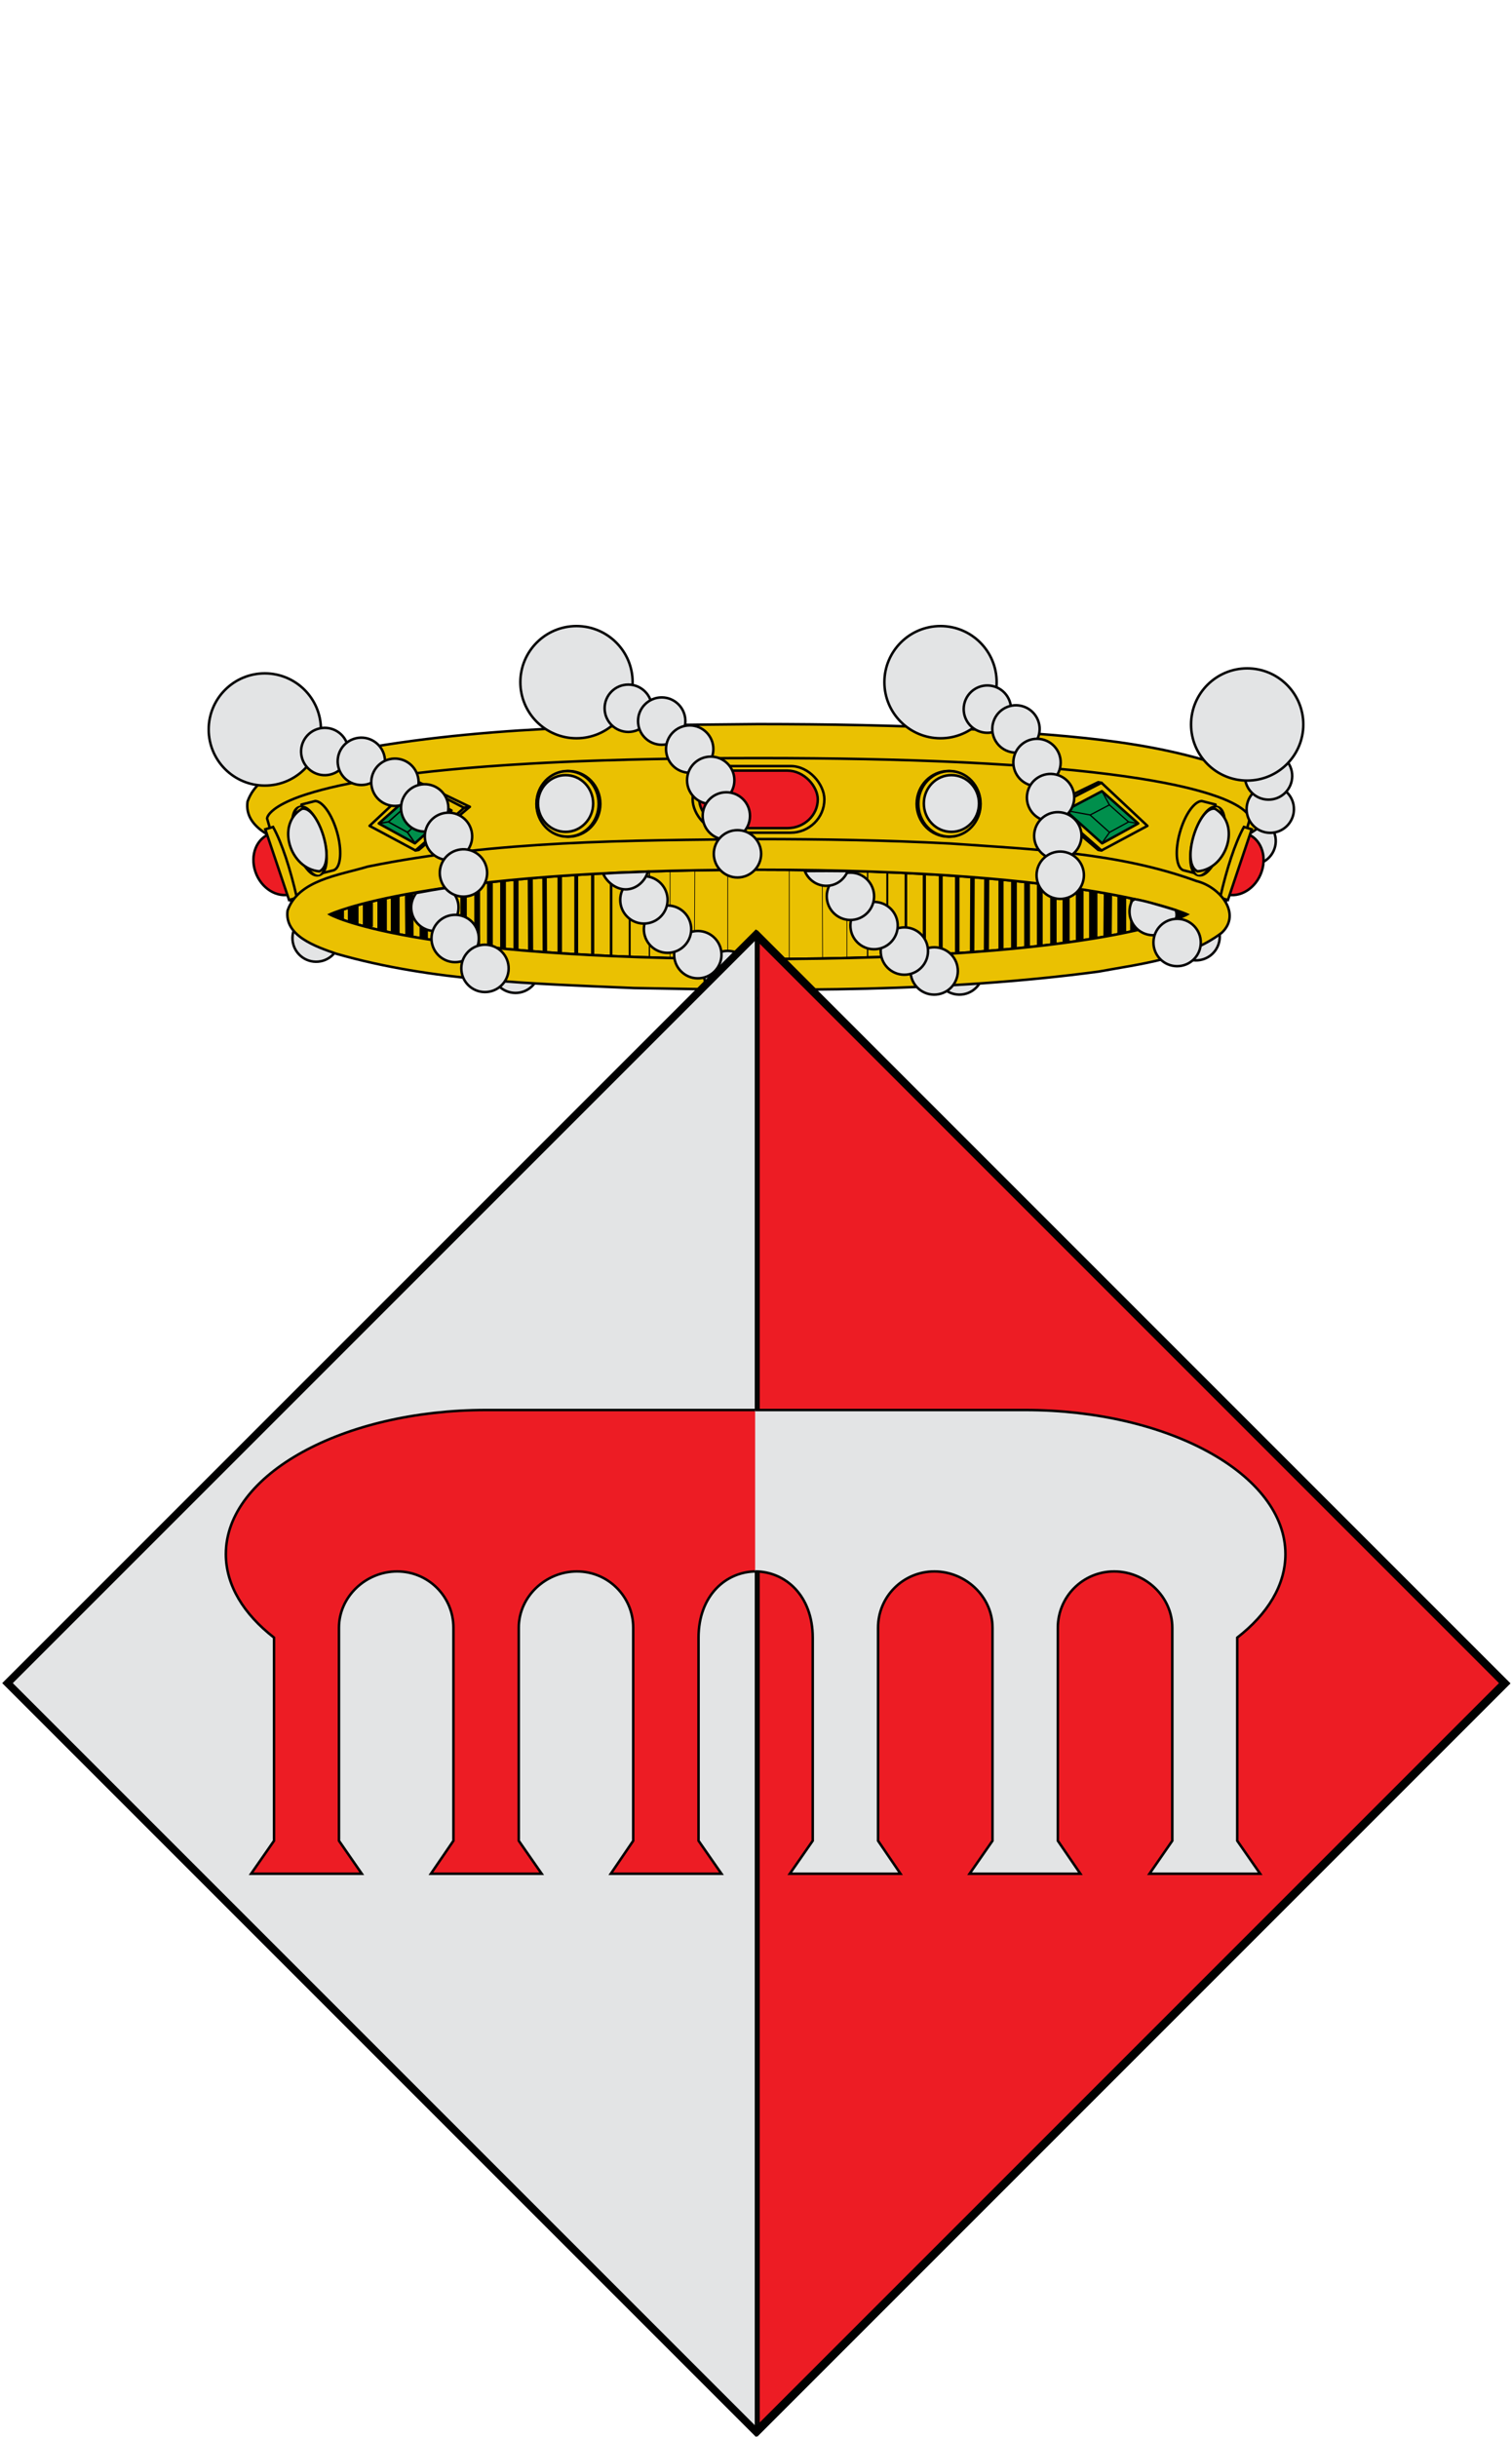 <?xml version="1.0" encoding="UTF-8" standalone="no"?>
<!-- Created with Inkscape (http://www.inkscape.org/) -->
<svg
   xmlns:dc="http://purl.org/dc/elements/1.1/"
   xmlns:cc="http://creativecommons.org/ns#"
   xmlns:rdf="http://www.w3.org/1999/02/22-rdf-syntax-ns#"
   xmlns:svg="http://www.w3.org/2000/svg"
   xmlns="http://www.w3.org/2000/svg"
   xmlns:sodipodi="http://sodipodi.sourceforge.net/DTD/sodipodi-0.dtd"
   xmlns:inkscape="http://www.inkscape.org/namespaces/inkscape"
   version="1.0"
   width="605"
   height="975"
   id="svg3194"
   sodipodi:version="0.32"
   inkscape:version="0.46"
   sodipodi:docname="Escut d'Esponellà.svg"
   inkscape:output_extension="org.inkscape.output.svg.inkscape">
  <sodipodi:namedview
     inkscape:window-height="551"
     inkscape:window-width="800"
     inkscape:pageshadow="2"
     inkscape:pageopacity="0.0"
     guidetolerance="10.0"
     gridtolerance="10.0"
     objecttolerance="10.0"
     borderopacity="1.0"
     bordercolor="#666666"
     pagecolor="#ffffff"
     id="base"
     showgrid="false"
     inkscape:zoom="0.66871795"
     inkscape:cx="179.8773"
     inkscape:cy="342.44632"
     inkscape:window-x="0"
     inkscape:window-y="22"
     inkscape:current-layer="svg3194" />
  <defs
     id="defs3196">
    <inkscape:perspective
       sodipodi:type="inkscape:persp3d"
       inkscape:vp_x="0 : 487.5 : 1"
       inkscape:vp_y="0 : 1000 : 0"
       inkscape:vp_z="605 : 487.5 : 1"
       inkscape:persp3d-origin="302.5 : 325 : 1"
       id="perspective39839" />
  </defs>
  <g
     transform="translate(458.484, -479.46)"
     id="g2819">
    <path
       d="M 33.911,811.986 C 36.098,807.231 41.72,805.15 46.475,807.337 C 51.226,809.521 53.307,815.143 51.121,819.899 C 48.935,824.652 43.313,826.732 38.562,824.548 C 33.807,822.362 31.726,816.739 33.911,811.986 z"
       id="path3446"
       style="fill: rgb(227, 228, 229); fill-opacity: 1; stroke: rgb(1, 1, 1); stroke-width: 1; stroke-miterlimit: 4; stroke-dasharray: none;" />
    <path
       d="M -155.159,769.165 C -211.772,769.729 -269.035,769.782 -324.634,781.105 C -337.041,784.844 -354.78,786.932 -359.438,800.175 C -360.965,811.237 -346.937,815.925 -338.174,818.965 C -296.43,830.928 -252.321,831.941 -209.069,833.811 C -141.778,835.1 -74.054,835.623 -7.263,826.689 C 10.985,823.324 31.077,821.247 46.082,809.91 C 55.042,801.531 45.124,789.815 35.22,787.405 C 1.242,774.958 -35.816,773.622 -71.752,771.088 C -99.526,769.641 -127.347,769.183 -155.159,769.165 z"
       id="path9052"
       style="fill: rgb(234, 193, 2); fill-rule: evenodd; stroke: rgb(0, 0, 0); stroke-width: 1px; stroke-linecap: butt; stroke-linejoin: miter; stroke-opacity: 1;" />
    <path
       d="M -154.984,782.762 C -185.841,782.762 -211.864,783.336 -233.797,784.333 C -238.184,784.533 -242.418,784.755 -246.484,784.986 C -295.256,787.752 -321.407,792.644 -335.422,797.111 C -336.59,797.484 -337.698,797.843 -338.703,798.208 C -343.715,800.03 -346.797,801.773 -348.672,803.189 C -349.041,803.468 -349.358,803.735 -349.641,803.99 C -349.933,804.254 -350.178,804.496 -350.391,804.731 C -351.644,806.114 -351.609,806.954 -351.609,806.954 L -340.953,843.688 L -306.109,843.688 L -3.859,843.688 L 30.984,843.688 L 41.641,806.954 C 41.641,806.954 41.675,806.114 40.422,804.731 C 40.209,804.496 39.965,804.254 39.672,803.99 C 37.957,802.44 34.75,800.395 28.734,798.208 C 28.726,798.205 28.712,798.212 28.703,798.208 C 15.632,793.464 -10.648,787.983 -63.484,784.986 C -63.494,784.985 -63.506,784.986 -63.516,784.986 C -67.582,784.755 -71.785,784.533 -76.172,784.333 C -98.105,783.336 -124.125,782.762 -154.984,782.762 z"
       id="path9054"
       style="fill: rgb(234, 193, 2); fill-opacity: 1; fill-rule: evenodd; stroke: rgb(0, 0, 0); stroke-width: 1px; stroke-linecap: butt; stroke-linejoin: miter; stroke-opacity: 1;" />
    <path
       d="M 1796.348,707.071 C 1796.348,719.81 1786.021,730.136 1773.282,730.136 C 1760.543,730.136 1750.216,719.81 1750.216,707.071 C 1750.216,694.332 1760.543,684.005 1773.282,684.005 C 1786.021,684.005 1796.348,694.332 1796.348,707.071 z"
       transform="matrix(0.553, 0, 0, 0.569, -1059.58, 398.757)"
       id="path9058"
       style="overflow: visible; marker: none; fill: rgb(234, 193, 2); fill-opacity: 1; fill-rule: evenodd; stroke: rgb(0, 0, 0); stroke-width: 1.784px; stroke-linecap: round; stroke-linejoin: round; stroke-miterlimit: 4; stroke-dasharray: none; stroke-dashoffset: 0pt; stroke-opacity: 1; visibility: visible; display: inline;" />
    <path
       d="M 1796.348,707.071 C 1796.348,719.81 1786.021,730.136 1773.282,730.136 C 1760.543,730.136 1750.216,719.81 1750.216,707.071 C 1750.216,694.332 1760.543,684.005 1773.282,684.005 C 1786.021,684.005 1796.348,694.332 1796.348,707.071 z"
       transform="matrix(0.54, 0, 0, 0.569, -1036.13, 398.757)"
       id="path9060"
       style="overflow: visible; marker: none; fill: rgb(234, 193, 2); fill-opacity: 1; fill-rule: evenodd; stroke: rgb(0, 0, 0); stroke-width: 1.804px; stroke-linecap: round; stroke-linejoin: round; stroke-miterlimit: 4; stroke-dasharray: none; stroke-dashoffset: 0pt; stroke-opacity: 1; visibility: visible; display: inline;" />
    <path
       d="M 1796.348,707.071 C 1796.348,719.81 1786.021,730.136 1773.282,730.136 C 1760.543,730.136 1750.216,719.81 1750.216,707.071 C 1750.216,694.332 1760.543,684.005 1773.282,684.005 C 1786.021,684.005 1796.348,694.332 1796.348,707.071 z"
       transform="matrix(0.478, 0, 0, 0.492, -925.426, 453.05)"
       id="path9062"
       style="overflow: visible; marker: none; fill: rgb(227, 228, 229); fill-opacity: 1; fill-rule: evenodd; stroke: rgb(0, 0, 0); stroke-width: 2.063px; stroke-linecap: round; stroke-linejoin: round; stroke-miterlimit: 4; stroke-dasharray: none; stroke-dashoffset: 0pt; stroke-opacity: 1; visibility: visible; display: inline;" />
    <path
       d="M 1796.348,707.071 C 1796.348,719.81 1786.021,730.136 1773.282,730.136 C 1760.543,730.136 1750.216,719.81 1750.216,707.071 C 1750.216,694.332 1760.543,684.005 1773.282,684.005 C 1786.021,684.005 1796.348,694.332 1796.348,707.071 z"
       transform="matrix(-0.553, 0, 0, 0.569, 749.613, 398.757)"
       id="path9066"
       style="overflow: visible; marker: none; fill: rgb(234, 193, 2); fill-opacity: 1; fill-rule: evenodd; stroke: rgb(0, 0, 0); stroke-width: 1.784px; stroke-linecap: round; stroke-linejoin: round; stroke-miterlimit: 4; stroke-dasharray: none; stroke-dashoffset: 0pt; stroke-opacity: 1; visibility: visible; display: inline;" />
    <path
       d="M 1796.348,707.071 C 1796.348,719.81 1786.021,730.136 1773.282,730.136 C 1760.543,730.136 1750.216,719.81 1750.216,707.071 C 1750.216,694.332 1760.543,684.005 1773.282,684.005 C 1786.021,684.005 1796.348,694.332 1796.348,707.071 z"
       transform="matrix(-0.54, 0, 0, 0.569, 726.165, 398.757)"
       id="path9068"
       style="overflow: visible; marker: none; fill: rgb(234, 193, 2); fill-opacity: 1; fill-rule: evenodd; stroke: rgb(0, 0, 0); stroke-width: 1.804px; stroke-linecap: round; stroke-linejoin: round; stroke-miterlimit: 4; stroke-dasharray: none; stroke-dashoffset: 0pt; stroke-opacity: 1; visibility: visible; display: inline;" />
    <path
       d="M 1796.348,707.071 C 1796.348,719.81 1786.021,730.136 1773.282,730.136 C 1760.543,730.136 1750.216,719.81 1750.216,707.071 C 1750.216,694.332 1760.543,684.005 1773.282,684.005 C 1786.021,684.005 1796.348,694.332 1796.348,707.071 z"
       transform="matrix(-0.478, 0, 0, 0.492, 615.457, 453.05)"
       id="path9070"
       style="overflow: visible; marker: none; fill: rgb(227, 228, 229); fill-opacity: 1; fill-rule: evenodd; stroke: rgb(0, 0, 0); stroke-width: 2.063px; stroke-linecap: round; stroke-linejoin: round; stroke-miterlimit: 4; stroke-dasharray: none; stroke-dashoffset: 0pt; stroke-opacity: 1; visibility: visible; display: inline;" />
    <path
       d="M -270.514,802.248 L -290.929,792.406 L -292.237,792.644 L -272.766,802.657 L -270.514,802.248 z"
       id="path9074"
       style="fill: none; fill-rule: evenodd; stroke: rgb(0, 0, 0); stroke-width: 1px; stroke-linecap: round; stroke-linejoin: round; stroke-opacity: 1;" />
    <path
       d="M -270.514,802.248 L -290.929,819.51 L -292.237,819.747 L -272.766,802.657 L -270.514,802.248 z"
       id="path9076"
       style="fill: none; fill-rule: evenodd; stroke: rgb(0, 0, 0); stroke-width: 1px; stroke-linecap: round; stroke-linejoin: round; stroke-opacity: 1;" />
    <path
       d="M -292.267,819.706 L -310.602,809.88 L -292.309,792.726"
       id="path9078"
       style="overflow: visible; marker: none; fill: none; fill-opacity: 1; fill-rule: evenodd; stroke: rgb(0, 0, 0); stroke-width: 1px; stroke-linecap: round; stroke-linejoin: round; stroke-miterlimit: 4; stroke-dasharray: none; stroke-dashoffset: 0pt; stroke-opacity: 1; visibility: visible; display: inline;" />
    <path
       d="M -277.827,803.716 L -292.476,816.872 L -306.91,808.931 L -292.404,796.01 L -277.827,803.716 z"
       id="path9082"
       style="fill: rgb(0, 143, 76); fill-rule: evenodd; stroke: rgb(0, 0, 0); stroke-width: 1px; stroke-linecap: round; stroke-linejoin: round; stroke-opacity: 1;" />
    <path
       d="M -287.678,805.539 L -295.426,812.474 L -303.062,808.298 L -295.389,801.486 L -287.678,805.539 z"
       id="path9084"
       style="fill: none; fill-rule: evenodd; stroke: rgb(0, 0, 0); stroke-width: 0.6; stroke-linecap: round; stroke-linejoin: round; stroke-miterlimit: 4; stroke-dasharray: none; stroke-opacity: 1;" />
    <path
       d="M -292.404,816.789 L -295.441,812.476"
       id="path9086"
       style="fill: none; fill-rule: evenodd; stroke: rgb(0, 0, 0); stroke-width: 0.6; stroke-linecap: round; stroke-linejoin: round; stroke-miterlimit: 4; stroke-dasharray: none; stroke-opacity: 1;" />
    <path
       d="M -306.696,808.892 L -303.034,808.279"
       id="path9088"
       style="fill: none; fill-rule: evenodd; stroke: rgb(0, 0, 0); stroke-width: 0.6; stroke-linecap: round; stroke-linejoin: round; stroke-miterlimit: 4; stroke-dasharray: none; stroke-opacity: 1;" />
    <path
       d="M -287.688,805.508 L -278.113,803.768"
       id="path9090"
       style="fill: none; fill-rule: evenodd; stroke: rgb(0, 0, 0); stroke-width: 0.6; stroke-linecap: round; stroke-linejoin: round; stroke-miterlimit: 4; stroke-dasharray: none; stroke-opacity: 1;" />
    <path
       d="M -295.423,801.545 L -292.404,796.01"
       id="path9092"
       style="fill: none; fill-rule: evenodd; stroke: rgb(0, 0, 0); stroke-width: 0.6; stroke-linecap: round; stroke-linejoin: round; stroke-miterlimit: 4; stroke-dasharray: none; stroke-opacity: 1;" />
    <path
       d="M -39.455,802.248 L -19.04,792.406 L -17.732,792.644 L -37.203,802.657 L -39.455,802.248 z"
       id="path9096"
       style="fill: none; fill-rule: evenodd; stroke: rgb(0, 0, 0); stroke-width: 1px; stroke-linecap: round; stroke-linejoin: round; stroke-opacity: 1;" />
    <path
       d="M -39.455,802.248 L -19.04,819.51 L -17.732,819.747 L -37.203,802.657 L -39.455,802.248 z"
       id="path9098"
       style="fill: none; fill-rule: evenodd; stroke: rgb(0, 0, 0); stroke-width: 1px; stroke-linecap: round; stroke-linejoin: round; stroke-opacity: 1;" />
    <path
       d="M -17.702,819.706 L 0.633,809.88 L -17.661,792.726"
       id="path9100"
       style="overflow: visible; marker: none; fill: none; fill-opacity: 1; fill-rule: evenodd; stroke: rgb(0, 0, 0); stroke-width: 1px; stroke-linecap: round; stroke-linejoin: round; stroke-miterlimit: 4; stroke-dasharray: none; stroke-dashoffset: 0pt; stroke-opacity: 1; visibility: visible; display: inline;" />
    <path
       d="M -32.142,803.716 L -17.493,816.872 L -3.059,808.931 L -17.565,796.01 L -32.142,803.716 z"
       id="path9104"
       style="fill: rgb(0, 143, 76); fill-rule: evenodd; stroke: rgb(0, 0, 0); stroke-width: 1px; stroke-linecap: round; stroke-linejoin: round; stroke-opacity: 1;" />
    <path
       d="M -22.292,805.539 L -14.543,812.474 L -6.907,808.298 L -14.581,801.486 L -22.292,805.539 z"
       id="path9106"
       style="fill: none; fill-rule: evenodd; stroke: rgb(0, 0, 0); stroke-width: 0.5; stroke-linecap: round; stroke-linejoin: round; stroke-miterlimit: 4; stroke-dasharray: none; stroke-opacity: 1;" />
    <path
       d="M -17.565,816.789 L -14.528,812.476"
       id="path9108"
       style="fill: none; fill-rule: evenodd; stroke: rgb(0, 0, 0); stroke-width: 0.5; stroke-linecap: round; stroke-linejoin: round; stroke-miterlimit: 4; stroke-dasharray: none; stroke-opacity: 1;" />
    <path
       d="M -3.273,808.892 L -6.936,808.279"
       id="path9110"
       style="fill: none; fill-rule: evenodd; stroke: rgb(0, 0, 0); stroke-width: 0.5; stroke-linecap: round; stroke-linejoin: round; stroke-miterlimit: 4; stroke-dasharray: none; stroke-opacity: 1;" />
    <path
       d="M -22.281,805.508 L -31.857,803.768"
       id="path9112"
       style="fill: none; fill-rule: evenodd; stroke: rgb(0, 0, 0); stroke-width: 0.5; stroke-linecap: round; stroke-linejoin: round; stroke-miterlimit: 4; stroke-dasharray: none; stroke-opacity: 1;" />
    <path
       d="M -14.546,801.545 L -17.565,796.01"
       id="path9114"
       style="fill: none; fill-rule: evenodd; stroke: rgb(0, 0, 0); stroke-width: 0.5; stroke-linecap: round; stroke-linejoin: round; stroke-miterlimit: 4; stroke-dasharray: none; stroke-opacity: 1;" />
    <rect
       width="52.713"
       height="26.65"
       rx="13.479"
       ry="13.325"
       x="-181.341"
       y="785.957"
       id="rect9118"
       style="overflow: visible; marker: none; fill: rgb(234, 193, 2); fill-opacity: 1; fill-rule: nonzero; stroke: rgb(0, 0, 0); stroke-width: 1; stroke-linecap: butt; stroke-linejoin: miter; stroke-miterlimit: 4; stroke-dasharray: none; stroke-dashoffset: 0pt; stroke-opacity: 1; visibility: visible; display: inline;" />
    <rect
       width="47.431"
       height="23.013"
       rx="12.129"
       ry="11.507"
       x="-178.7"
       y="787.776"
       id="rect9120"
       style="overflow: visible; marker: none; fill: rgb(237, 28, 36); fill-opacity: 1; fill-rule: nonzero; stroke: rgb(0, 0, 0); stroke-width: 1; stroke-linecap: butt; stroke-linejoin: miter; stroke-miterlimit: 4; stroke-dasharray: none; stroke-dashoffset: 0pt; stroke-opacity: 1; visibility: visible; display: inline;" />
    <path
       d="M -341.595,837.046 C -341.694,837.079 -341.775,837.144 -341.876,837.175 C -347.597,838.906 -354.057,834.878 -356.308,828.185 C -358.559,821.492 -355.751,814.659 -350.03,812.927 C -349.929,812.896 -349.824,812.905 -349.723,812.878 L -341.595,837.046 z"
       id="path9172"
       style="overflow: visible; marker: none; fill: rgb(237, 28, 36); fill-opacity: 1; fill-rule: nonzero; stroke: rgb(0, 0, 0); stroke-width: 1; stroke-linecap: butt; stroke-linejoin: miter; stroke-miterlimit: 4; stroke-dasharray: none; stroke-dashoffset: 0pt; stroke-opacity: 1; visibility: visible; display: inline;" />
    <path
       d="M -349.213,810.313 L -352.33,811.256 L -342.813,839.558 L -339.696,838.614 C -342.269,827.352 -345.583,816.903 -349.213,810.313 z"
       id="path9174"
       style="overflow: visible; marker: none; fill: rgb(234, 193, 2); fill-opacity: 1; fill-rule: nonzero; stroke: rgb(0, 0, 0); stroke-width: 1; stroke-linecap: butt; stroke-linejoin: miter; stroke-miterlimit: 4; stroke-dashoffset: 0pt; stroke-opacity: 1; visibility: visible; display: inline;" />
    <path
       d="M -332.346,799.946 C -329.4,800.008 -325.613,805.346 -323.601,812.472 C -321.588,819.598 -322.058,826.003 -324.576,827.455 L -324.682,827.511 C -324.832,827.588 -324.987,827.646 -325.15,827.688 L -330.083,828.931 L -332.318,821.016 C -333.161,819.306 -333.913,817.363 -334.511,815.246 C -335.109,813.129 -335.486,811.075 -335.657,809.195 L -337.871,801.355 L -332.346,799.946 z"
       id="path9178"
       style="overflow: visible; marker: none; fill: rgb(234, 193, 2); fill-opacity: 1; fill-rule: evenodd; stroke: rgb(0, 0, 0); stroke-width: 1px; stroke-linecap: round; stroke-linejoin: round; stroke-miterlimit: 4; stroke-dasharray: none; stroke-dashoffset: 0pt; stroke-opacity: 1; visibility: visible; display: inline;" />
    <path
       d="M 2048.379,702.486 C 2048.385,713.974 2047.23,724.604 2045.349,730.358 C 2043.469,736.112 2041.15,736.112 2039.27,730.358 C 2037.389,724.604 2036.234,713.974 2036.241,702.486 C 2036.234,690.999 2037.389,680.369 2039.27,674.615 C 2041.15,668.861 2043.469,668.861 2045.349,674.615 C 2047.23,680.369 2048.385,690.999 2048.379,702.486 z"
       transform="matrix(-0.9, 0.229, 0.121, 0.429, 1418.39, 46.897)"
       id="path9180"
       style="overflow: visible; marker: none; fill: rgb(234, 193, 2); fill-opacity: 1; fill-rule: evenodd; stroke: rgb(0, 0, 0); stroke-width: 1.555px; stroke-linecap: round; stroke-linejoin: round; stroke-miterlimit: 4; stroke-dasharray: none; stroke-dashoffset: 0pt; stroke-opacity: 1; visibility: visible; display: inline;" />
    <path
       d="M -337.701,803.067 C -348.188,809.33 -342.361,827.21 -330.638,828.074 C -323.63,824.687 -331.274,801.554 -337.701,803.067 z"
       id="path9182"
       style="overflow: visible; marker: none; fill: rgb(227, 228, 229); fill-opacity: 1; fill-rule: evenodd; stroke: rgb(0, 0, 0); stroke-width: 1px; stroke-linecap: round; stroke-linejoin: round; stroke-miterlimit: 4; stroke-dashoffset: 0pt; stroke-opacity: 1; visibility: visible; display: inline;" />
    <path
       d="M 31.626,837.046 C 31.725,837.079 31.806,837.144 31.907,837.175 C 37.628,838.906 44.088,834.878 46.339,828.185 C 48.59,821.492 45.782,814.659 40.061,812.927 C 39.96,812.896 39.855,812.905 39.754,812.878 L 31.626,837.046 z"
       id="path9188"
       style="overflow: visible; marker: none; fill: rgb(237, 28, 36); fill-opacity: 1; fill-rule: nonzero; stroke: rgb(0, 0, 0); stroke-width: 1; stroke-linecap: butt; stroke-linejoin: miter; stroke-miterlimit: 4; stroke-dasharray: none; stroke-dashoffset: 0pt; stroke-opacity: 1; visibility: visible; display: inline;" />
    <path
       d="M 39.244,810.313 L 42.361,811.256 L 32.844,839.558 L 29.727,838.614 C 32.3,827.352 35.614,816.903 39.244,810.313 z"
       id="path9190"
       style="overflow: visible; marker: none; fill: rgb(234, 193, 2); fill-opacity: 1; fill-rule: nonzero; stroke: rgb(0, 0, 0); stroke-width: 1; stroke-linecap: butt; stroke-linejoin: miter; stroke-miterlimit: 4; stroke-dashoffset: 0pt; stroke-opacity: 1; visibility: visible; display: inline;" />
    <path
       d="M 49.667,812.67 C 44.433,812.601 40.25,808.306 40.319,803.073 C 40.388,797.844 44.683,793.661 49.916,793.73 C 55.147,793.799 59.33,798.094 59.261,803.322 C 59.192,808.556 54.898,812.739 49.667,812.67 z"
       id="path10153"
       style="fill: rgb(227, 228, 229); fill-opacity: 1; stroke: rgb(1, 1, 1); stroke-width: 1; stroke-miterlimit: 4; stroke-dasharray: none;" />
    <path
       d="M 22.377,799.946 C 19.431,800.008 15.644,805.346 13.632,812.472 C 11.619,819.598 12.089,826.003 14.607,827.455 L 14.713,827.511 C 14.863,827.588 15.018,827.646 15.181,827.688 L 20.114,828.931 L 22.349,821.016 C 23.192,819.306 23.944,817.363 24.542,815.246 C 25.14,813.129 25.517,811.075 25.688,809.195 L 27.902,801.355 L 22.377,799.946 z"
       id="path9194"
       style="overflow: visible; marker: none; fill: rgb(234, 193, 2); fill-opacity: 1; fill-rule: evenodd; stroke: rgb(0, 0, 0); stroke-width: 1px; stroke-linecap: round; stroke-linejoin: round; stroke-miterlimit: 4; stroke-dasharray: none; stroke-dashoffset: 0pt; stroke-opacity: 1; visibility: visible; display: inline;" />
    <path
       d="M 2048.379,702.486 C 2048.385,713.974 2047.23,724.604 2045.349,730.358 C 2043.469,736.112 2041.15,736.112 2039.27,730.358 C 2037.389,724.604 2036.234,713.974 2036.241,702.486 C 2036.234,690.999 2037.389,680.369 2039.27,674.615 C 2041.15,668.861 2043.469,668.861 2045.349,674.615 C 2047.23,680.369 2048.385,690.999 2048.379,702.486 z"
       transform="matrix(0.9, 0.229, -0.121, 0.429, -1728.36, 46.897)"
       id="path9196"
       style="overflow: visible; marker: none; fill: rgb(234, 193, 2); fill-opacity: 1; fill-rule: evenodd; stroke: rgb(0, 0, 0); stroke-width: 1.555px; stroke-linecap: round; stroke-linejoin: round; stroke-miterlimit: 4; stroke-dasharray: none; stroke-dashoffset: 0pt; stroke-opacity: 1; visibility: visible; display: inline;" />
    <path
       d="M 27.732,803.067 C 38.219,809.33 32.392,827.21 20.669,828.074 C 13.661,824.687 21.305,801.554 27.732,803.067 z"
       id="path9198"
       style="overflow: visible; marker: none; fill: rgb(227, 228, 229); fill-opacity: 1; fill-rule: evenodd; stroke: rgb(0, 0, 0); stroke-width: 1px; stroke-linecap: round; stroke-linejoin: round; stroke-miterlimit: 4; stroke-dashoffset: 0pt; stroke-opacity: 1; visibility: visible; display: inline;" />
    <path
       d="M -156.741,878.959 C -161.975,878.89 -166.158,874.596 -166.089,869.362 C -166.02,864.134 -161.725,859.951 -156.492,860.02 C -151.261,860.089 -147.078,864.383 -147.147,869.612 C -147.216,874.845 -151.51,879.028 -156.741,878.959 z"
       id="path10145"
       style="fill: rgb(227, 228, 229); fill-opacity: 1; stroke: rgb(1, 1, 1); stroke-width: 1; stroke-miterlimit: 4; stroke-dasharray: none;" />
    <path
       d="M -74.715,877.393 C -79.948,877.324 -84.131,873.029 -84.062,867.796 C -83.993,862.567 -79.699,858.385 -74.466,858.454 C -69.235,858.522 -65.052,862.817 -65.121,868.046 C -65.19,873.279 -69.484,877.462 -74.715,877.393 z"
       id="path10143"
       style="fill: rgb(227, 228, 229); fill-opacity: 1; stroke: rgb(1, 1, 1); stroke-width: 1; stroke-miterlimit: 4; stroke-dasharray: none;" />
    <path
       d="M -252.334,876.718 C -257.567,876.649 -261.75,872.355 -261.681,867.121 C -261.612,861.893 -257.318,857.71 -252.084,857.779 C -246.853,857.848 -242.671,862.142 -242.74,867.371 C -242.809,872.604 -247.103,876.787 -252.334,876.718 z"
       id="path10147"
       style="fill: rgb(227, 228, 229); fill-opacity: 1; stroke: rgb(1, 1, 1); stroke-width: 1; stroke-miterlimit: 4; stroke-dasharray: none;" />
    <path
       d="M -332.119,864.236 C -337.352,864.167 -341.535,859.872 -341.466,854.639 C -341.398,849.41 -337.103,845.228 -331.87,845.297 C -326.639,845.365 -322.456,849.66 -322.525,854.889 C -322.594,860.122 -326.888,864.305 -332.119,864.236 z"
       id="path10149"
       style="fill: rgb(227, 228, 229); fill-opacity: 1; stroke: rgb(1, 1, 1); stroke-width: 1; stroke-miterlimit: 4; stroke-dasharray: none;" />
    <path
       d="M -326.509,845.302 C -326.509,845.302 -289.448,827.434 -154.985,827.434 C -20.967,827.434 16.54,845.302 16.54,845.302 C 16.54,845.302 -14.808,863.17 -154.985,863.17 C -295.608,863.17 -326.509,845.302 -326.509,845.302 z"
       id="path9202"
       style="fill: rgb(234, 193, 2); fill-rule: evenodd; stroke: rgb(0, 0, 0); stroke-width: 1px; stroke-linecap: butt; stroke-linejoin: miter; stroke-opacity: 1;" />
    <path
       d="M -198.642,866.023 L -198.642,824.682"
       id="path9206"
       style="font-size: 12px; fill: none; stroke: rgb(0, 0, 0); stroke-width: 0.52;" />
    <path
       d="M -206.524,866.023 L -206.524,824.682"
       id="path9208"
       style="font-size: 12px; fill: none; stroke: rgb(0, 0, 0); stroke-width: 0.766;" />
    <path
       d="M -213.965,866.023 L -213.965,824.682"
       id="path9210"
       style="font-size: 12px; fill: none; stroke: rgb(0, 0, 0); stroke-width: 1.026;" />
    <path
       d="M -221.341,866.023 L -221.341,824.682"
       id="path9212"
       style="font-size: 12px; fill: none; stroke: rgb(0, 0, 0); stroke-width: 1.286;" />
    <path
       d="M -227.913,866.023 L -227.913,824.682"
       id="path9214"
       style="font-size: 12px; fill: none; stroke: rgb(0, 0, 0); stroke-width: 1.546;" />
    <path
       d="M -240.447,863.794 L -240.621,826.167 M -234.505,864.289 L -234.505,824.931"
       id="path9216"
       style="font-size: 12px; fill: none; stroke: rgb(0, 0, 0); stroke-width: 1.806;" />
    <path
       d="M -252.02,862.102 L -252.02,827.435 M -246.157,863.092 L -246.33,826.199"
       id="path9218"
       style="font-size: 12px; fill: none; stroke: rgb(0, 0, 0); stroke-width: 2.051;" />
    <path
       d="M -267.545,860.122 L -267.545,829.664 M -262.451,860.617 L -262.451,828.674 M -257.203,861.607 L -257.203,828.425"
       id="path9220"
       style="font-size: 12px; fill: none; stroke: rgb(0, 0, 0); stroke-width: 2.311;" />
    <path
       d="M -272.987,859.873 L -272.987,830.408"
       id="path9222"
       style="font-size: 12px; fill: none; stroke: rgb(0, 0, 0); stroke-width: 2.572;" />
    <path
       d="M -278.061,858.388 L -278.061,830.903"
       id="path9224"
       style="font-size: 12px; fill: none; stroke: rgb(0, 0, 0); stroke-width: 2.832;" />
    <path
       d="M -283.503,857.644 L -283.503,832.139"
       id="path9226"
       style="font-size: 12px; fill: none; stroke: rgb(0, 0, 0); stroke-width: 3.092;" />
    <path
       d="M -294.643,855.418 L -294.817,835.112 M -288.934,856.408 L -288.934,833.627"
       id="path9228"
       style="font-size: 12px; fill: none; stroke: rgb(0, 0, 0); stroke-width: 3.337;" />
    <path
       d="M -300.353,853.684 L -300.353,835.852"
       id="path9230"
       style="font-size: 12px; fill: none; stroke: rgb(0, 0, 0); stroke-width: 3.525;" />
    <path
       d="M -305.581,852.238 L -305.581,837.389"
       id="path9232"
       style="font-size: 12px; fill: none; stroke: rgb(0, 0, 0); stroke-width: 3.785;" />
    <path
       d="M -311.29,850.258 L -311.29,838.628"
       id="path9234"
       style="font-size: 12px; fill: none; stroke: rgb(0, 0, 0); stroke-width: 4.031;" />
    <path
       d="M -317.158,849.268 L -317.158,840.608"
       id="path9236"
       style="font-size: 12px; fill: none; stroke: rgb(0, 0, 0); stroke-width: 4.276;" />
    <path
       d="M -323.369,847.29 L -323.369,843.082"
       id="path9238"
       style="font-size: 12px; fill: none; stroke: rgb(0, 0, 0); stroke-width: 5.042;" />
    <path
       d="M -167.283,863.794 L -167.283,825.921 M -180.636,865.033 L -180.463,824.931 M -190.369,865.528 L -190.369,824.682"
       id="path9240"
       style="font-size: 12px; fill: none; stroke: rgb(0, 0, 0); stroke-width: 0.26;" />
    <path
       d="M -111.327,866.023 L -111.327,824.682"
       id="path9242"
       style="font-size: 12px; fill: none; stroke: rgb(0, 0, 0); stroke-width: 0.52;" />
    <path
       d="M -103.445,866.023 L -103.445,824.682"
       id="path9244"
       style="font-size: 12px; fill: none; stroke: rgb(0, 0, 0); stroke-width: 0.766;" />
    <path
       d="M -96.005,866.023 L -96.005,824.682"
       id="path9246"
       style="font-size: 12px; fill: none; stroke: rgb(0, 0, 0); stroke-width: 1.026;" />
    <path
       d="M -88.629,866.023 L -88.629,824.682"
       id="path9248"
       style="font-size: 12px; fill: none; stroke: rgb(0, 0, 0); stroke-width: 1.286;" />
    <path
       d="M -82.057,866.023 L -82.057,824.682"
       id="path9250"
       style="font-size: 12px; fill: none; stroke: rgb(0, 0, 0); stroke-width: 1.546;" />
    <path
       d="M -69.522,863.794 L -69.348,826.167 M -75.464,864.289 L -75.464,824.931"
       id="path9252"
       style="font-size: 12px; fill: none; stroke: rgb(0, 0, 0); stroke-width: 1.806;" />
    <path
       d="M -57.95,862.102 L -57.95,827.435 M -63.813,863.092 L -63.639,826.199"
       id="path9254"
       style="font-size: 12px; fill: none; stroke: rgb(0, 0, 0); stroke-width: 2.051;" />
    <path
       d="M -42.424,860.122 L -42.424,829.664 M -47.518,860.617 L -47.518,828.674 M -52.766,861.607 L -52.766,828.425"
       id="path9256"
       style="font-size: 12px; fill: none; stroke: rgb(0, 0, 0); stroke-width: 2.311;" />
    <path
       d="M -36.982,859.873 L -36.982,830.408"
       id="path9258"
       style="font-size: 12px; fill: none; stroke: rgb(0, 0, 0); stroke-width: 2.572;" />
    <path
       d="M -31.908,858.388 L -31.908,830.903"
       id="path9260"
       style="font-size: 12px; fill: none; stroke: rgb(0, 0, 0); stroke-width: 2.832;" />
    <path
       d="M -26.467,857.644 L -26.467,832.139"
       id="path9262"
       style="font-size: 12px; fill: none; stroke: rgb(0, 0, 0); stroke-width: 3.092;" />
    <path
       d="M -15.326,855.418 L -15.152,835.112 M -21.035,856.408 L -21.035,833.627"
       id="path9264"
       style="font-size: 12px; fill: none; stroke: rgb(0, 0, 0); stroke-width: 3.337;" />
    <path
       d="M -9.617,853.684 L -9.617,835.852"
       id="path9266"
       style="font-size: 12px; fill: none; stroke: rgb(0, 0, 0); stroke-width: 3.525;" />
    <path
       d="M -4.389,852.238 L -4.389,837.389"
       id="path9268"
       style="font-size: 12px; fill: none; stroke: rgb(0, 0, 0); stroke-width: 3.785;" />
    <path
       d="M 1.321,850.258 L 1.321,838.628"
       id="path9270"
       style="font-size: 12px; fill: none; stroke: rgb(0, 0, 0); stroke-width: 4.031;" />
    <path
       d="M 7.189,849.268 L 7.189,840.608"
       id="path9272"
       style="font-size: 12px; fill: none; stroke: rgb(0, 0, 0); stroke-width: 4.276;" />
    <path
       d="M 13.399,847.29 L 13.399,843.082"
       id="path9274"
       style="font-size: 12px; fill: none; stroke: rgb(0, 0, 0); stroke-width: 5.042;" />
    <path
       d="M -142.686,863.794 L -142.686,825.921 M -129.333,865.033 L -129.506,824.931 M -119.601,865.528 L -119.601,824.682"
       id="path9276"
       style="font-size: 12px; fill: none; stroke: rgb(0, 0, 0); stroke-width: 0.26;" />
    <path
       d="M 11.497,850.268 C 13.683,845.513 19.305,843.432 24.06,845.618 C 28.811,847.803 30.892,853.425 28.706,858.18 C 26.52,862.933 20.898,865.014 16.147,862.83 C 11.392,860.643 9.311,855.021 11.497,850.268 z"
       id="path11736"
       style="fill: rgb(227, 228, 229); fill-opacity: 1; stroke: rgb(1, 1, 1); stroke-width: 1; stroke-miterlimit: 4; stroke-dasharray: none;" />
    <path
       d="M -155.138,815.168 C -207.313,815.688 -260.082,815.743 -311.323,826.179 C -322.758,829.625 -339.114,831.543 -343.406,843.748 C -344.815,853.943 -331.898,858.27 -323.822,861.072 C -285.35,872.097 -244.681,873.037 -204.819,874.761 C -142.803,875.948 -80.411,876.409 -18.855,868.176 C -2.038,865.074 16.479,863.16 30.308,852.711 C 38.565,844.988 29.442,834.193 20.314,831.972 C -11,820.501 -45.151,819.279 -78.27,816.944 C -103.866,815.61 -129.507,815.185 -155.138,815.168 z M -154.994,827.436 C -20.977,827.436 16.541,845.306 16.541,845.306 C 16.541,845.306 -14.817,863.176 -154.994,863.176 C -295.617,863.176 -326.501,845.306 -326.501,845.306 C -326.501,845.306 -289.457,827.436 -154.994,827.436 z"
       id="path9278"
       style="fill: rgb(234, 193, 2); fill-rule: evenodd; stroke: rgb(0, 0, 0); stroke-width: 1px; stroke-linecap: butt; stroke-linejoin: miter; stroke-opacity: 1;" />
    <path
       d="M -4.578,839.199 C -4.979,839.732 -5.382,839.579 -5.672,840.21 C -7.857,844.963 -5.771,850.586 -1.016,852.773 C 3.735,854.957 9.361,852.869 11.547,848.116 C 12.46,846.131 12.476,845.594 12.016,843.619 C 4.887,841.455 -1.012,839.669 -4.578,839.199 z"
       id="path11795"
       style="fill: rgb(227, 228, 229); fill-opacity: 1; stroke: rgb(1, 1, 1); stroke-width: 1; stroke-miterlimit: 4; stroke-dasharray: none;" />
    <path
       d="M 12.395,866.019 C 7.162,865.95 2.979,861.656 3.048,856.422 C 3.117,851.194 7.411,847.011 12.645,847.08 C 17.876,847.149 22.059,851.443 21.99,856.672 C 21.921,861.905 17.626,866.088 12.395,866.019 z"
       id="path10141"
       style="fill: rgb(227, 228, 229); fill-opacity: 1; stroke: rgb(1, 1, 1); stroke-width: 1; stroke-miterlimit: 4; stroke-dasharray: none;" />
    <path
       d="M 48.975,799.391 C 43.742,799.322 39.559,795.027 39.628,789.794 C 39.696,784.565 43.991,780.383 49.224,780.452 C 54.455,780.52 58.638,784.815 58.569,790.044 C 58.5,795.277 54.206,799.46 48.975,799.391 z"
       id="path10261"
       style="fill: rgb(227, 228, 229); fill-opacity: 1; stroke: rgb(1, 1, 1); stroke-width: 1; stroke-miterlimit: 4; stroke-dasharray: none;" />
    <path
       d="M 63.015,769.315 C 63.015,781.714 52.963,791.763 40.558,791.763 C 28.151,791.763 18.096,781.716 18.096,769.315 C 18.096,756.92 28.149,746.87 40.558,746.87 C 52.963,746.87 63.015,756.917 63.015,769.315 z"
       id="path10211"
       style="fill: rgb(227, 228, 229); fill-opacity: 1; stroke: rgb(1, 1, 1); stroke-width: 1; stroke-miterlimit: 4; stroke-dasharray: none;" />
    <path
       d="M -330.065,771.315 C -330.065,783.713 -340.123,793.763 -352.527,793.763 C -364.929,793.763 -374.984,783.716 -374.984,771.315 C -374.984,758.92 -364.932,748.87 -352.527,748.87 C -340.123,748.87 -330.065,758.917 -330.065,771.315 z"
       id="path10213"
       style="fill: rgb(227, 228, 229); fill-opacity: 1; stroke: rgb(1, 1, 1); stroke-width: 1; stroke-miterlimit: 4; stroke-dasharray: none;" />
    <path
       d="M -205.353,752.393 C -205.353,764.791 -215.408,774.841 -227.81,774.841 C -240.213,774.841 -250.272,764.793 -250.272,752.393 C -250.272,739.997 -240.215,729.947 -227.81,729.947 C -215.408,729.947 -205.353,739.997 -205.353,752.393 z"
       id="path10217"
       style="fill: rgb(227, 228, 229); fill-opacity: 1; stroke: rgb(1, 1, 1); stroke-width: 1; stroke-miterlimit: 4; stroke-dasharray: none;" />
    <path
       d="M -59.697,752.393 C -59.697,764.789 -69.749,774.841 -82.154,774.841 C -94.556,774.841 -104.611,764.791 -104.611,752.393 C -104.611,739.995 -94.556,729.945 -82.154,729.945 C -69.749,729.948 -59.697,739.997 -59.697,752.393 z"
       id="path10219"
       style="fill: rgb(227, 228, 229); fill-opacity: 1; stroke: rgb(1, 1, 1); stroke-width: 1; stroke-miterlimit: 4; stroke-dasharray: none;" />
    <path
       d="M -197.618,762.826 C -197.618,768.06 -201.857,772.299 -207.091,772.299 C -212.32,772.299 -216.559,768.06 -216.559,762.826 C -216.559,757.594 -212.32,753.355 -207.091,753.355 C -201.857,753.355 -197.618,757.594 -197.618,762.826 z"
       id="path10223"
       style="fill: rgb(227, 228, 229); fill-opacity: 1; stroke: rgb(1, 1, 1); stroke-width: 1; stroke-miterlimit: 4; stroke-dasharray: none;" />
    <path
       d="M -184.244,767.959 C -184.244,773.192 -188.483,777.432 -193.717,777.432 C -198.946,777.432 -203.185,773.192 -203.185,767.959 C -203.185,762.727 -198.946,758.488 -193.717,758.488 C -188.483,758.488 -184.244,762.727 -184.244,767.959 z"
       id="path10225"
       style="fill: rgb(227, 228, 229); fill-opacity: 1; stroke: rgb(1, 1, 1); stroke-width: 1; stroke-miterlimit: 4; stroke-dasharray: none;" />
    <path
       d="M -173.045,779.158 C -173.045,784.391 -177.284,788.631 -182.518,788.631 C -187.747,788.631 -191.986,784.391 -191.986,779.158 C -191.986,773.926 -187.747,769.687 -182.518,769.687 C -177.284,769.687 -173.045,773.926 -173.045,779.158 z"
       id="path10227"
       style="fill: rgb(227, 228, 229); fill-opacity: 1; stroke: rgb(1, 1, 1); stroke-width: 1; stroke-miterlimit: 4; stroke-dasharray: none;" />
    <path
       d="M -164.629,791.64 C -164.629,796.874 -168.868,801.113 -174.102,801.113 C -179.331,801.113 -183.57,796.874 -183.57,791.64 C -183.57,786.408 -179.331,782.17 -174.102,782.17 C -168.868,782.17 -164.629,786.408 -164.629,791.64 z"
       id="path10229"
       style="fill: rgb(227, 228, 229); fill-opacity: 1; stroke: rgb(1, 1, 1); stroke-width: 1; stroke-miterlimit: 4; stroke-dasharray: none;" />
    <path
       d="M -158.388,805.905 C -158.388,811.139 -162.627,815.378 -167.861,815.378 C -173.09,815.378 -177.329,811.139 -177.329,805.905 C -177.329,800.674 -173.09,796.435 -167.861,796.435 C -162.627,796.435 -158.388,800.674 -158.388,805.905 z"
       id="path10231"
       style="fill: rgb(227, 228, 229); fill-opacity: 1; stroke: rgb(1, 1, 1); stroke-width: 1; stroke-miterlimit: 4; stroke-dasharray: none;" />
    <path
       d="M -153.93,821.062 C -153.93,826.296 -158.169,830.535 -163.403,830.535 C -168.632,830.535 -172.871,826.296 -172.871,821.062 C -172.871,815.831 -168.632,811.592 -163.403,811.592 C -158.169,811.592 -153.93,815.831 -153.93,821.062 z"
       id="path10233"
       style="fill: rgb(227, 228, 229); fill-opacity: 1; stroke: rgb(1, 1, 1); stroke-width: 1; stroke-miterlimit: 4; stroke-dasharray: none;" />
    <path
       d="M -319.314,777.993 C -318.131,783.091 -321.302,788.179 -326.4,789.362 C -331.494,790.544 -336.581,787.373 -337.764,782.274 C -338.947,777.178 -335.776,772.091 -330.682,770.909 C -325.584,769.726 -320.496,772.897 -319.314,777.993 z"
       id="path10235"
       style="fill: rgb(227, 228, 229); fill-opacity: 1; stroke: rgb(1, 1, 1); stroke-width: 1; stroke-miterlimit: 4; stroke-dasharray: none;" />
    <path
       d="M -304.674,781.918 C -303.491,787.016 -306.662,792.104 -311.76,793.287 C -316.854,794.469 -321.941,791.298 -323.124,786.2 C -324.307,781.104 -321.136,776.016 -316.042,774.834 C -310.944,773.651 -305.856,776.822 -304.674,781.918 z"
       id="path10237"
       style="fill: rgb(227, 228, 229); fill-opacity: 1; stroke: rgb(1, 1, 1); stroke-width: 1; stroke-miterlimit: 4; stroke-dasharray: none;" />
    <path
       d="M -291.233,790.296 C -290.05,795.394 -293.221,800.482 -298.32,801.665 C -303.413,802.847 -308.501,799.676 -309.684,794.577 C -310.866,789.481 -307.695,784.394 -302.601,783.212 C -297.503,782.029 -292.416,785.2 -291.233,790.296 z"
       id="path10239"
       style="fill: rgb(227, 228, 229); fill-opacity: 1; stroke: rgb(1, 1, 1); stroke-width: 1; stroke-miterlimit: 4; stroke-dasharray: none;" />
    <path
       d="M -279.322,800.553 C -278.139,805.651 -281.31,810.739 -286.408,811.922 C -291.502,813.104 -296.589,809.932 -297.773,804.834 C -298.955,799.738 -295.784,794.651 -290.69,793.469 C -285.592,792.286 -280.504,795.457 -279.322,800.553 z"
       id="path10241"
       style="fill: rgb(227, 228, 229); fill-opacity: 1; stroke: rgb(1, 1, 1); stroke-width: 1; stroke-miterlimit: 4; stroke-dasharray: none;" />
    <path
       d="M -269.801,811.93 C -268.618,817.028 -271.789,822.116 -276.887,823.299 C -281.981,824.481 -287.068,821.309 -288.252,816.211 C -289.434,811.115 -286.263,806.028 -281.169,804.846 C -276.071,803.663 -270.983,806.834 -269.801,811.93 z"
       id="path10243"
       style="fill: rgb(227, 228, 229); fill-opacity: 1; stroke: rgb(1, 1, 1); stroke-width: 1; stroke-miterlimit: 4; stroke-dasharray: none;" />
    <path
       d="M -54.178,765.283 C -55.345,770.385 -60.422,773.573 -65.524,772.406 C -70.622,771.24 -73.809,766.162 -72.642,761.06 C -71.476,755.961 -66.398,752.773 -61.301,753.939 C -56.199,755.106 -53.012,760.183 -54.178,765.283 z"
       id="path10249"
       style="fill: rgb(227, 228, 229); fill-opacity: 1; stroke: rgb(1, 1, 1); stroke-width: 1; stroke-miterlimit: 4; stroke-dasharray: none;" />
    <path
       d="M -42.731,773.218 C -43.898,778.32 -48.975,781.508 -54.078,780.341 C -59.175,779.175 -62.362,774.097 -61.195,768.995 C -60.029,763.896 -54.951,760.708 -49.854,761.874 C -44.752,763.041 -41.565,768.118 -42.731,773.218 z"
       id="path10251"
       style="fill: rgb(227, 228, 229); fill-opacity: 1; stroke: rgb(1, 1, 1); stroke-width: 1; stroke-miterlimit: 4; stroke-dasharray: none;" />
    <path
       d="M -34.311,786.632 C -35.478,791.734 -40.555,794.921 -45.657,793.755 C -50.755,792.589 -53.942,787.511 -52.775,782.409 C -51.609,777.309 -46.531,774.122 -41.434,775.288 C -36.332,776.455 -33.144,781.532 -34.311,786.632 z"
       id="path10253"
       style="fill: rgb(227, 228, 229); fill-opacity: 1; stroke: rgb(1, 1, 1); stroke-width: 1; stroke-miterlimit: 4; stroke-dasharray: none;" />
    <path
       d="M -28.89,800.677 C -30.056,805.779 -35.134,808.966 -40.236,807.799 C -45.333,806.633 -48.521,801.556 -47.354,796.454 C -46.187,791.354 -41.11,788.167 -36.013,789.333 C -30.911,790.499 -27.723,795.577 -28.89,800.677 z"
       id="path10255"
       style="fill: rgb(227, 228, 229); fill-opacity: 1; stroke: rgb(1, 1, 1); stroke-width: 1; stroke-miterlimit: 4; stroke-dasharray: none;" />
    <path
       d="M -25.986,815.974 C -27.153,821.076 -32.23,824.264 -37.332,823.097 C -42.43,821.931 -45.617,816.854 -44.45,811.752 C -43.284,806.652 -38.206,803.465 -33.109,804.63 C -28.007,805.797 -24.82,810.875 -25.986,815.974 z"
       id="path10257"
       style="fill: rgb(227, 228, 229); fill-opacity: 1; stroke: rgb(1, 1, 1); stroke-width: 1; stroke-miterlimit: 4; stroke-dasharray: none;" />
    <path
       d="M -25.02,831.744 C -26.186,836.846 -31.264,840.033 -36.366,838.866 C -41.463,837.7 -44.651,832.623 -43.484,827.521 C -42.317,822.421 -37.24,819.234 -32.143,820.4 C -27.04,821.567 -23.853,826.644 -25.02,831.744 z"
       id="path10259"
       style="fill: rgb(227, 228, 229); fill-opacity: 1; stroke: rgb(1, 1, 1); stroke-width: 1; stroke-miterlimit: 4; stroke-dasharray: none;" />
    <path
       d="M -94.121,868.744 C -94.571,863.53 -90.712,858.942 -85.497,858.493 C -80.288,858.044 -75.7,861.903 -75.251,867.117 C -74.801,872.329 -78.66,876.917 -83.87,877.366 C -89.084,877.816 -93.672,873.957 -94.121,868.744 z"
       id="path11675"
       style="fill: rgb(227, 228, 229); fill-opacity: 1; stroke: rgb(1, 1, 1); stroke-width: 1; stroke-miterlimit: 4; stroke-dasharray: none;" />
    <path
       d="M -106.059,860.787 C -106.508,855.573 -102.649,850.985 -97.435,850.535 C -92.225,850.086 -87.637,853.945 -87.188,859.16 C -86.738,864.372 -90.598,868.959 -95.807,869.409 C -101.022,869.858 -105.609,865.999 -106.059,860.787 z"
       id="path11677"
       style="fill: rgb(227, 228, 229); fill-opacity: 1; stroke: rgb(1, 1, 1); stroke-width: 1; stroke-miterlimit: 4; stroke-dasharray: none;" />
    <path
       d="M -118.178,850.591 C -118.628,845.377 -114.769,840.789 -109.554,840.34 C -104.345,839.891 -99.757,843.75 -99.307,848.964 C -98.858,854.176 -102.717,858.764 -107.927,859.213 C -113.141,859.663 -117.729,855.804 -118.178,850.591 z"
       id="path11679"
       style="fill: rgb(227, 228, 229); fill-opacity: 1; stroke: rgb(1, 1, 1); stroke-width: 1; stroke-miterlimit: 4; stroke-dasharray: none;" />
    <path
       d="M -127.636,838.878 C -128.085,833.664 -124.226,829.076 -119.011,828.627 C -113.802,828.177 -109.214,832.037 -108.765,837.251 C -108.315,842.463 -112.174,847.051 -117.384,847.5 C -122.599,847.95 -127.186,844.09 -127.636,838.878 z"
       id="path11681"
       style="fill: rgb(227, 228, 229); fill-opacity: 1; stroke: rgb(1, 1, 1); stroke-width: 1; stroke-miterlimit: 4; stroke-dasharray: none;" />
    <path
       d="M -136.468,827.966 C -134.877,831.798 -131.036,834.332 -126.715,833.798 C -123.22,833.367 -120.539,831.021 -119.268,827.989 C -124.856,827.918 -130.588,827.909 -136.468,827.966 z"
       id="path11791"
       style="fill: rgb(227, 228, 229); fill-opacity: 1; stroke: rgb(1, 1, 1); stroke-width: 1; stroke-miterlimit: 4; stroke-dasharray: none;" />
    <path
       d="M -291.922,836.737 C -293.324,838.551 -294.135,840.834 -293.922,843.3 C -293.473,848.512 -288.886,852.374 -283.672,851.925 C -278.462,851.475 -274.597,846.887 -275.047,841.675 C -275.31,838.622 -277.09,836.174 -279.484,834.643 C -283.652,835.208 -287.786,835.98 -291.922,836.737 z"
       id="path11783"
       style="fill: rgb(227, 228, 229); fill-opacity: 1; stroke: rgb(1, 1, 1); stroke-width: 1; stroke-miterlimit: 4; stroke-dasharray: none;" />
    <path
       d="M -263.815,826.578 C -262.632,831.677 -265.803,836.764 -270.902,837.947 C -275.995,839.129 -281.083,835.958 -282.266,830.86 C -283.449,825.764 -280.277,820.676 -275.184,819.494 C -270.085,818.311 -264.998,821.482 -263.815,826.578 z"
       id="path10245"
       style="fill: rgb(227, 228, 229); fill-opacity: 1; stroke: rgb(1, 1, 1); stroke-width: 1; stroke-miterlimit: 4; stroke-dasharray: none;" />
    <path
       d="M -176.759,870.182 C -177.209,864.967 -173.35,860.38 -168.135,859.93 C -162.925,859.481 -158.338,863.34 -157.888,868.554 C -157.439,873.767 -161.298,878.354 -166.508,878.803 C -171.722,879.253 -176.31,875.394 -176.759,870.182 z"
       id="path11702"
       style="fill: rgb(227, 228, 229); fill-opacity: 1; stroke: rgb(1, 1, 1); stroke-width: 1; stroke-miterlimit: 4; stroke-dasharray: none;" />
    <path
       d="M -188.696,862.224 C -189.146,857.01 -185.287,852.422 -180.072,851.973 C -174.863,851.523 -170.275,855.383 -169.825,860.597 C -169.376,865.809 -173.235,870.397 -178.445,870.846 C -183.659,871.295 -188.247,867.436 -188.696,862.224 z"
       id="path11704"
       style="fill: rgb(227, 228, 229); fill-opacity: 1; stroke: rgb(1, 1, 1); stroke-width: 1; stroke-miterlimit: 4; stroke-dasharray: none;" />
    <path
       d="M -200.816,852.029 C -201.266,846.814 -197.406,842.227 -192.192,841.777 C -186.982,841.328 -182.395,845.187 -181.945,850.401 C -181.496,855.614 -185.355,860.201 -190.565,860.65 C -195.779,861.1 -200.367,857.241 -200.816,852.029 z"
       id="path11706"
       style="fill: rgb(227, 228, 229); fill-opacity: 1; stroke: rgb(1, 1, 1); stroke-width: 1; stroke-miterlimit: 4; stroke-dasharray: none;" />
    <path
       d="M -210.273,840.315 C -210.723,835.101 -206.864,830.513 -201.649,830.064 C -196.44,829.615 -191.852,833.474 -191.402,838.688 C -190.953,843.9 -194.812,848.488 -200.022,848.937 C -205.236,849.387 -209.824,845.528 -210.273,840.315 z"
       id="path11708"
       style="fill: rgb(227, 228, 229); fill-opacity: 1; stroke: rgb(1, 1, 1); stroke-width: 1; stroke-miterlimit: 4; stroke-dasharray: none;" />
    <path
       d="M -217.151,829.033 C -215.55,832.609 -211.579,835.628 -207.453,835.273 C -203.448,834.927 -200.292,831.809 -199.234,828.169 C -205.104,828.493 -210.914,828.468 -217.151,829.033 z"
       id="path11787"
       style="fill: rgb(227, 228, 229); fill-opacity: 1; stroke: rgb(1, 1, 1); stroke-width: 1; stroke-miterlimit: 4; stroke-dasharray: none;" />
    <path
       d="M -285.801,855.757 C -286.251,850.542 -282.392,845.955 -277.177,845.505 C -271.968,845.056 -267.38,848.915 -266.93,854.13 C -266.481,859.342 -270.34,863.929 -275.55,864.378 C -280.764,864.828 -285.352,860.969 -285.801,855.757 z"
       id="path11716"
       style="fill: rgb(227, 228, 229); fill-opacity: 1; stroke: rgb(1, 1, 1); stroke-width: 1; stroke-miterlimit: 4; stroke-dasharray: none;" />
    <path
       d="M -273.864,867.714 C -274.314,862.5 -270.455,857.912 -265.24,857.463 C -260.031,857.013 -255.443,860.873 -254.993,866.087 C -254.544,871.299 -258.403,875.887 -263.613,876.336 C -268.827,876.786 -273.415,872.926 -273.864,867.714 z"
       id="path11714"
       style="fill: rgb(227, 228, 229); fill-opacity: 1; stroke: rgb(1, 1, 1); stroke-width: 1; stroke-miterlimit: 4; stroke-dasharray: none;" />
    <g
       transform="matrix(0.393, 0, 0, 0.372, -1317.24, 515.763)"
       id="g9126">
      <g
         transform="matrix(-0.748, 0.508, 0.481, 0.883, 3520.47, -1419.32)"
         id="g9134" />
    </g>
    <g
       transform="matrix(-0.393, 0, 0, 0.372, 1007.27, 515.763)"
       id="g9142">
      <g
         transform="matrix(-0.748, 0.508, 0.481, 0.883, 3520.47, -1419.32)"
         id="g9150" />
    </g>
  </g>
  <path
     d="M 302.5,973.707 L 2.293,673.5 L 302.5,373.293 L 302.5,973.707 z"
     id="rect3834"
     style="fill:#e3e4e5;fill-opacity:1;fill-rule:nonzero;stroke:rgb(0, 0, 0);stroke-width:1;stroke-miterlimit:4;stroke-dasharray:none;stroke-opacity:1" />
  <path
     d=""
     id="path1887"
     style="opacity: 0.64; fill: rgb(0, 153, 0); fill-opacity: 1;" />
  <path
     d=""
     id="path1883"
     style="opacity: 0.64; fill: rgb(0, 153, 0); fill-opacity: 1;" />
  <path
     d=""
     id="path1881"
     style="opacity: 0.64; fill: rgb(0, 153, 0); fill-opacity: 1;" />
  <g
     transform="translate(669.086, 0.258)"
     id="g5190" />
  <g
     transform="translate(669.086, 0.258)"
     id="g5192" />
  <g
     transform="translate(669.086, 0.258)"
     id="g5194" />
  <g
     transform="translate(-328.076, 4.308)"
     id="g4934"
     style="display: inline;" />
  <path
     d=""
     id="path5344"
     style="opacity: 0.64; fill: rgb(0, 153, 0); fill-opacity: 1;" />
  <path
     d=""
     id="path5346"
     style="opacity: 0.64; fill: rgb(0, 153, 0); fill-opacity: 1;" />
  <path
     d=""
     id="path5348"
     style="opacity: 0.64; fill: rgb(0, 153, 0); fill-opacity: 1;" />
  <g
     transform="translate(-271.648, -72.332)"
     id="g5598" />
  <g
     transform="translate(-271.648, -72.332)"
     id="g5600" />
  <g
     transform="translate(-271.648, -72.332)"
     id="g5602" />
  <path
     d=""
     id="path3467"
     style="opacity: 0.64; fill: rgb(0, 153, 0); fill-opacity: 1;" />
  <path
     d=""
     id="path3469"
     style="opacity: 0.64; fill: rgb(0, 153, 0); fill-opacity: 1;" />
  <path
     d=""
     id="path3471"
     style="opacity: 0.64; fill: rgb(0, 153, 0); fill-opacity: 1;" />
  <g
     transform="translate(41.949, -529.258)"
     id="g3473" />
  <g
     transform="translate(41.949, -529.258)"
     id="g3475" />
  <g
     transform="translate(41.949, -529.258)"
     id="g3477" />
  <g
     transform="translate(-955.214, -525.208)"
     id="g3479"
     style="display: inline;" />
  <path
     d=""
     id="path3481"
     style="opacity: 0.64; fill: rgb(0, 153, 0); fill-opacity: 1;" />
  <path
     d=""
     id="path3483"
     style="opacity: 0.64; fill: rgb(0, 153, 0); fill-opacity: 1;" />
  <path
     d=""
     id="path3485"
     style="opacity: 0.64; fill: rgb(0, 153, 0); fill-opacity: 1;" />
  <g
     transform="translate(-898.785, -601.848)"
     id="g3732" />
  <g
     transform="translate(-898.785, -601.848)"
     id="g3734" />
  <g
     transform="translate(-898.785, -601.848)"
     id="g3736" />
  <g
     transform="translate(27.5, -8.9407e-08)"
     id="layer4" />
  <g
     transform="translate(27.5, -8.9407e-08)"
     id="layer5" />
  <g
     transform="translate(27.5, -8.9407e-08)"
     id="layer6" />
  <path
     d="M 303.5,973.707 L 603.707,673.5 L 303.5,373.293 L 303.5,973.707 z"
     id="path3554"
     style="fill:#ed1c24;fill-opacity:1;fill-rule:nonzero;stroke:rgb(0, 0, 0);stroke-width:1;stroke-miterlimit:4;stroke-dasharray:none;stroke-opacity:1" />
  <g
     transform="translate(-28.929, 76.64)"
     id="layer3"
     style="display: inline;" />
  <g
     transform="translate(-28.929, 76.64)"
     id="layer1" />
  <g
     transform="translate(27.5, -8.9407e-08)"
     id="g3586" />
  <g
     transform="translate(27.5, -8.9407e-08)"
     id="g3598" />
  <g
     transform="translate(27.5, -8.9407e-08)"
     id="g3623"
     style="fill: rgb(234, 193, 2);">
    <g
       transform="matrix(0.395, 0, 0, 0.395, 164.623, 421.086)"
       id="g3625"
       style="fill: rgb(234, 193, 2); stroke: rgb(0, 0, 0); stroke-width: 2.529; stroke-miterlimit: 4; stroke-dasharray: none; stroke-opacity: 1;">
      <g
         transform="translate(-50.294, -55.954)"
         id="g3627"
         style="fill: rgb(234, 193, 2); stroke: rgb(0, 0, 0); stroke-width: 2.529; stroke-miterlimit: 4; stroke-dasharray: none; stroke-opacity: 1; display: inline;" />
      <g
         transform="translate(-50.294, -55.954)"
         id="g3629"
         style="fill: rgb(234, 193, 2); stroke: rgb(0, 0, 0); stroke-width: 2.529; stroke-miterlimit: 4; stroke-dasharray: none; stroke-opacity: 1; display: inline;" />
      <g
         transform="translate(6.135, -132.594)"
         id="g3631"
         style="fill: rgb(234, 193, 2); stroke: rgb(0, 0, 0); stroke-width: 2.529; stroke-miterlimit: 4; stroke-dasharray: none; stroke-opacity: 1; display: inline;" />
      <g
         transform="translate(6.135, -132.594)"
         id="g3633"
         style="fill: rgb(234, 193, 2); stroke: rgb(0, 0, 0); stroke-width: 2.529; stroke-miterlimit: 4; stroke-dasharray: none; stroke-opacity: 1; display: inline;" />
      <g
         transform="translate(6.135, -132.594)"
         id="g3635"
         style="fill: rgb(234, 193, 2); stroke: rgb(0, 0, 0); stroke-width: 2.529; stroke-miterlimit: 4; stroke-dasharray: none; stroke-opacity: 1;" />
      <g
         transform="translate(6.135, -132.594)"
         id="g3637"
         style="fill: rgb(234, 193, 2); stroke: rgb(0, 0, 0); stroke-width: 2.529; stroke-miterlimit: 4; stroke-dasharray: none; stroke-opacity: 1; display: inline;" />
    </g>
  </g>
  <g
     transform="translate(27.5, -8.9407e-08)"
     id="g3644"
     style="fill: rgb(234, 193, 2);">
    <g
       transform="matrix(0.395, 0, 0, 0.395, 164.623, 421.086)"
       id="g3646"
       style="fill: rgb(234, 193, 2); stroke: rgb(0, 0, 0); stroke-width: 2.529; stroke-miterlimit: 4; stroke-dasharray: none; stroke-opacity: 1;">
      <g
         transform="translate(-50.294, -55.954)"
         id="g3648"
         style="fill: rgb(234, 193, 2); stroke: rgb(0, 0, 0); stroke-width: 2.529; stroke-miterlimit: 4; stroke-dasharray: none; stroke-opacity: 1; display: inline;" />
      <g
         transform="translate(-50.294, -55.954)"
         id="g3650"
         style="fill: rgb(234, 193, 2); stroke: rgb(0, 0, 0); stroke-width: 2.529; stroke-miterlimit: 4; stroke-dasharray: none; stroke-opacity: 1; display: inline;" />
      <g
         transform="translate(6.135, -132.594)"
         id="g3652"
         style="fill: rgb(234, 193, 2); stroke: rgb(0, 0, 0); stroke-width: 2.529; stroke-miterlimit: 4; stroke-dasharray: none; stroke-opacity: 1; display: inline;" />
      <g
         transform="translate(6.135, -132.594)"
         id="g3654"
         style="fill: rgb(234, 193, 2); stroke: rgb(0, 0, 0); stroke-width: 2.529; stroke-miterlimit: 4; stroke-dasharray: none; stroke-opacity: 1; display: inline;" />
      <g
         transform="translate(6.135, -132.594)"
         id="g3656"
         style="fill: rgb(234, 193, 2); stroke: rgb(0, 0, 0); stroke-width: 2.529; stroke-miterlimit: 4; stroke-dasharray: none; stroke-opacity: 1;" />
      <g
         transform="translate(6.135, -132.594)"
         id="g3658"
         style="fill: rgb(234, 193, 2); stroke: rgb(0, 0, 0); stroke-width: 2.529; stroke-miterlimit: 4; stroke-dasharray: none; stroke-opacity: 1; display: inline;" />
    </g>
  </g>
  <g
     transform="translate(0.916)"
     id="g3669" />
  <g
     transform="translate(27.5, -8.9407e-08)"
     id="g3676"
     style="fill: rgb(234, 193, 2);">
    <g
       transform="matrix(0.395, 0, 0, 0.395, 164.623, 421.086)"
       id="g3678"
       style="fill: rgb(234, 193, 2); stroke: rgb(0, 0, 0); stroke-width: 2.529; stroke-miterlimit: 4; stroke-dasharray: none; stroke-opacity: 1;">
      <g
         transform="translate(-50.294, -55.954)"
         id="g3680"
         style="fill: rgb(234, 193, 2); stroke: rgb(0, 0, 0); stroke-width: 2.529; stroke-miterlimit: 4; stroke-dasharray: none; stroke-opacity: 1; display: inline;" />
      <g
         transform="translate(-50.294, -55.954)"
         id="g3682"
         style="fill: rgb(234, 193, 2); stroke: rgb(0, 0, 0); stroke-width: 2.529; stroke-miterlimit: 4; stroke-dasharray: none; stroke-opacity: 1; display: inline;" />
      <g
         transform="translate(6.135, -132.594)"
         id="g3684"
         style="fill: rgb(234, 193, 2); stroke: rgb(0, 0, 0); stroke-width: 2.529; stroke-miterlimit: 4; stroke-dasharray: none; stroke-opacity: 1; display: inline;" />
      <g
         transform="translate(6.135, -132.594)"
         id="g3686"
         style="fill: rgb(234, 193, 2); stroke: rgb(0, 0, 0); stroke-width: 2.529; stroke-miterlimit: 4; stroke-dasharray: none; stroke-opacity: 1; display: inline;" />
      <g
         transform="translate(6.135, -132.594)"
         id="g3688"
         style="fill: rgb(234, 193, 2); stroke: rgb(0, 0, 0); stroke-width: 2.529; stroke-miterlimit: 4; stroke-dasharray: none; stroke-opacity: 1;" />
      <g
         transform="translate(6.135, -132.594)"
         id="g3690"
         style="fill: rgb(234, 193, 2); stroke: rgb(0, 0, 0); stroke-width: 2.529; stroke-miterlimit: 4; stroke-dasharray: none; stroke-opacity: 1; display: inline;" />
    </g>
  </g>
  <g
     transform="matrix(1.1, 0, 0, 1.04, 263, 569.479)"
     id="lilly"
     style="fill: rgb(0, 143, 76); stroke: rgb(0, 0, 0); stroke-width: 0.935; stroke-miterlimit: 4; stroke-dasharray: none; stroke-opacity: 1;" />
  <g
     transform="translate(27.5, -8.9407e-08)"
     id="layer2"
     style="display: inline;">
    <rect
       width="423.557"
       height="423.557"
       x="-493.561"
       y="458.912"
       transform="matrix(0.707, -0.707, 0.707, 0.707, 0, 0)"
       id="rect12296"
       style="overflow: visible; marker: none; fill: none; fill-opacity: 1; fill-rule: evenodd; stroke: rgb(0, 0, 0); stroke-width: 3; stroke-linecap: butt; stroke-linejoin: miter; stroke-miterlimit: 4; stroke-dasharray: none; stroke-dashoffset: 0pt; stroke-opacity: 1; visibility: visible; display: inline;" />
  </g>
  <g
     id="g3193"
     transform="matrix(1.239,0,0,1.239,-423.211,-326.605)"
     style="stroke:#000000;stroke-width:0.807;stroke-miterlimit:4;stroke-dasharray:none;stroke-opacity:1">
    <path
       sodipodi:nodetypes="ccsccccccsccccccsccccccz"
       id="path5260"
       d="M 585.765,718.916 C 573.796,718.917 536.335,718.916 498.636,718.916 C 452.208,718.916 414.511,739.752 414.511,765.447 C 414.511,775.498 420.274,784.802 430.074,792.416 L 430.074,858.01 L 422.667,868.666 L 458.417,868.666 L 451.042,858.01 L 451.042,789.228 C 451.042,779.154 459.75,771.041 469.824,771.041 C 479.898,771.041 488.011,779.154 488.011,789.228 L 488.011,858.01 L 480.73,868.666 L 516.511,868.666 L 509.105,858.01 L 509.105,789.228 C 509.105,779.154 517.812,771.041 527.886,771.041 C 537.96,771.041 546.074,779.154 546.074,789.228 L 546.074,858.01 L 538.824,868.666 L 574.574,868.666 L 567.167,858.01 L 567.167,792.416 C 567.167,778.839 576.022,771.035 585.765,771.041"
       style="fill:#ed1c24;fill-opacity:1;fill-rule:nonzero;stroke:#000000;stroke-width:0.807;stroke-linecap:butt;stroke-linejoin:miter;marker:none;stroke-miterlimit:4;stroke-dasharray:none;stroke-dashoffset:0;stroke-opacity:1;visibility:visible;display:inline;overflow:visible" />
    <path
       sodipodi:nodetypes="ccsccccccsccccccsccccccz"
       id="path5262"
       d="M 585.445,718.916 C 597.414,718.917 634.875,718.916 672.573,718.916 C 719.002,718.916 756.698,739.751 756.698,765.447 C 756.698,775.498 750.936,784.802 741.136,792.416 L 741.136,858.009 L 748.542,868.666 L 712.792,868.666 L 720.167,858.009 L 720.167,789.228 C 720.167,779.154 711.46,771.041 701.386,771.041 C 691.312,771.041 683.198,779.154 683.198,789.228 L 683.198,858.009 L 690.48,868.666 L 654.698,868.666 L 662.105,858.009 L 662.105,789.228 C 662.105,779.154 653.397,771.041 643.323,771.041 C 633.249,771.041 625.136,779.154 625.136,789.228 L 625.136,858.009 L 632.386,868.666 L 596.636,868.666 L 604.042,858.009 L 604.042,792.416 C 604.042,778.839 595.188,771.035 585.444,771.041"
       style="fill:#e3e4e5;fill-opacity:1;fill-rule:nonzero;stroke:#000000;stroke-width:0.807;stroke-linecap:butt;stroke-linejoin:miter;marker:none;stroke-miterlimit:4;stroke-dasharray:none;stroke-dashoffset:0;stroke-opacity:1;visibility:visible;display:inline;overflow:visible" />
  </g>
</svg>
